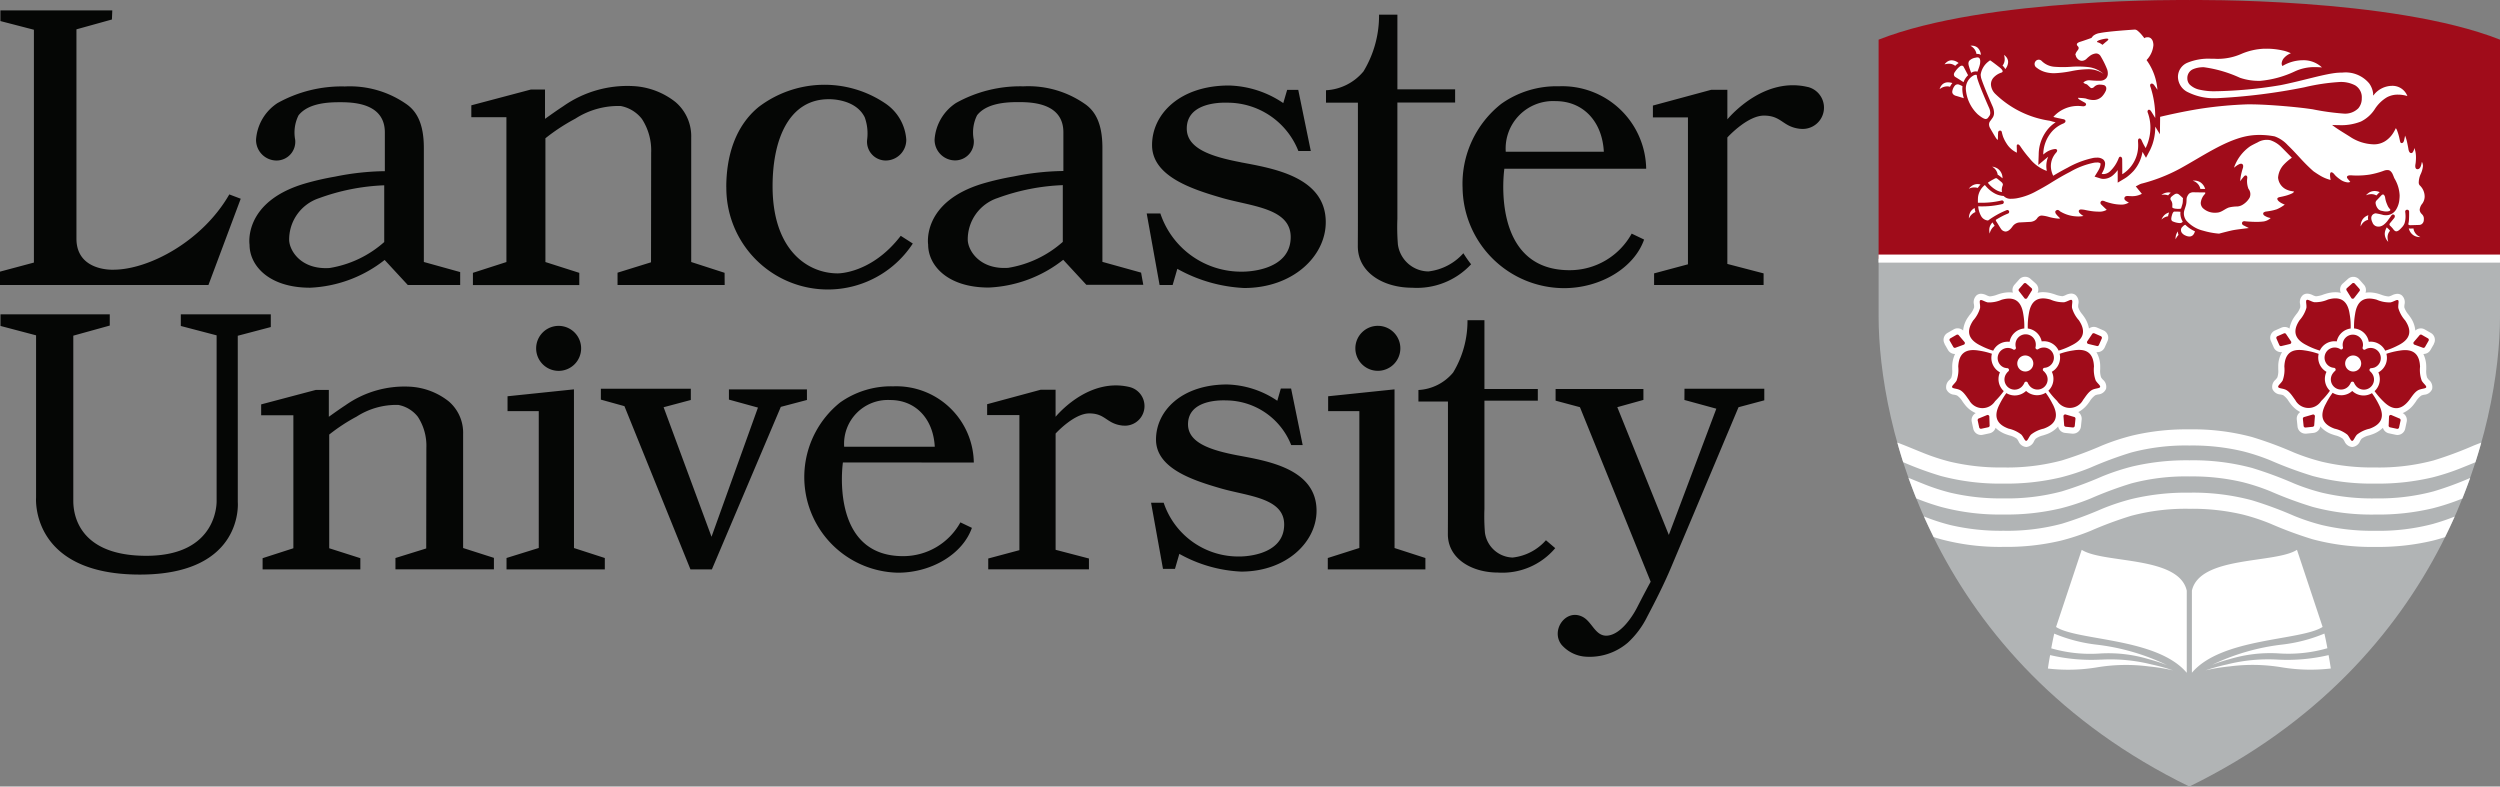 <svg xmlns="http://www.w3.org/2000/svg" width="213.286" height="67.102" viewBox="0 0 213.286 67.102">
  <rect x="0" y="0" width="213.286" height="67.102" fill="#808080" stroke="none"/>
  <g id="Group_1344" data-name="Group 1344" transform="translate(-639.947 -84.934)">
    <path id="Path_139" data-name="Path 139" d="M520.627,62.533v4.918c0,9.131-4.48,29.345-26.506,40.106C472.095,96.8,467.613,76.583,467.613,67.451V62.533Z" transform="translate(332.606 44.479)" fill="#b1b4b5"/>
    <path id="Path_140" data-name="Path 140" d="M494.121,49.635s17.3-.248,26.506,3.38V71.708H467.613V53.015c9.21-3.628,26.508-3.38,26.508-3.38" transform="translate(332.606 35.302)" fill="#a00c1a"/>
    <path id="Path_141" data-name="Path 141" d="M471.208,54.045c-.051.009-.1.019-.133.027a1.033,1.033,0,0,1,.156-.166.7.7,0,0,1,.455-.178.991.991,0,0,1,.592.236,1,1,0,0,0-.1.065,2.1,2.1,0,0,0-.192.173.849.849,0,0,0-.549-.181,1.121,1.121,0,0,0-.228.024m.537,1.624a1.342,1.342,0,0,0-.371-.06.677.677,0,0,0-.573.276.967.967,0,0,0-.147.3c.031-.022.07-.046.115-.074a1.033,1.033,0,0,1,.529-.159.744.744,0,0,1,.24.038,1.625,1.625,0,0,1,.2-.317l.005-.005m.192-.917-.031.051v0l0,0,0,.009-.012.029a.279.279,0,0,0-.019.1.259.259,0,0,0,.144.226c.149.089.438.272.678.428a1.5,1.5,0,0,1,.388-.59l-.366-.695,0,0,0-.005-.007-.014-.033-.043a.168.168,0,0,0-.128-.062.3.3,0,0,0-.181.079,1.906,1.906,0,0,0-.424.484m1.309,11.984a1.085,1.085,0,0,0-.1.459v.029c.012-.024.027-.051.041-.08a1.051,1.051,0,0,1,.517-.465,3.068,3.068,0,0,1-.068-.344.884.884,0,0,0-.394.4m.693-8.365c.334.276.532.373.649.37a.243.243,0,0,0,.185-.094c.038-.048.086-.116.137-.19a.443.443,0,0,0,.062-.243,1.085,1.085,0,0,0-.1-.423c-.038-.08-.813-1.829-1.01-2.528-.027-.094-.029-.209-.043-.255l-.021-.027a.115.115,0,0,0-.053-.012.508.508,0,0,0-.214.065,1.276,1.276,0,0,0-.643,1.159,3.288,3.288,0,0,0,1.047,2.178M472.6,56.049c0-.034.007-.063.01-.094s-.276-.149-.313-.159a.323.323,0,0,0-.325.075.99.99,0,0,0-.24.541.311.311,0,0,0,.068.2.5.5,0,0,0,.258.151c.236.067.465.139.664.2a2.648,2.648,0,0,1-.13-.773c0-.048,0-.094.007-.14m1.2-2.861c.024,0,.05-.005.074-.005a.539.539,0,0,1,.3.087.894.894,0,0,0-.3-.638.79.79,0,0,0-.491-.152c-.034,0-.065,0-.092,0,.034.024.068.048.111.08a.945.945,0,0,1,.4.625m-.674.946c.033.11.062.221.1.329.009.027.123.337.115.342l.046-.029.009-.005a.706.706,0,0,1,.332-.094.421.421,0,0,1,.151.027c.036-.091.082-.214.127-.339a2.168,2.168,0,0,0,.1-.361,1.8,1.8,0,0,0,.012-.18.5.5,0,0,0-.048-.24.2.2,0,0,0-.193-.1.523.523,0,0,0-.156.024.941.941,0,0,0-.551.277.458.458,0,0,0-.039.349Zm3.132.346a1.009,1.009,0,0,0,.241-.6.691.691,0,0,0-.178-.455.967.967,0,0,0-.168-.156c.01.038.019.08.029.132a1.276,1.276,0,0,1,.024.231.849.849,0,0,1-.185.551.954.954,0,0,1,.236.3m5.979-1.2,0-.022a.676.676,0,0,1,.121-.282c.072-.108.205-.224.145-.368-.036-.086-.139-.13-.139-.233a.165.165,0,0,1,.082-.132.611.611,0,0,1,.2-.094c.233-.068.953-.325.955-.327.069-.065.092-.13.178-.2a1.16,1.16,0,0,1,.536-.217c.75-.156,2.8-.286,3.005-.3a.414.414,0,0,1,.226.1,2.587,2.587,0,0,1,.373.376c.053.063.1.12.128.159s.051.067.051.067l.029.039.036-.031a.281.281,0,0,1,.077-.034.631.631,0,0,1,.159-.021.441.441,0,0,1,.262.079.572.572,0,0,1,.2.334,1.052,1.052,0,0,1,.033.262,2.088,2.088,0,0,1-.561,1.248l-.024.026.022.029a4.957,4.957,0,0,1,.907,2.509c-.092-.137-.243-.356-.243-.356a.8.8,0,0,0-.053-.068.335.335,0,0,0-.13-.1.168.168,0,0,0-.056-.009.137.137,0,0,0-.1.039.167.167,0,0,0-.041.116.382.382,0,0,0,.036.145,8.179,8.179,0,0,1,.4,2.582l0,.05c-.128-.21-.332-.536-.332-.536-.065-.11-.13-.163-.2-.166a.113.113,0,0,0-.094.05.17.17,0,0,0-.033.1.263.263,0,0,0,.014.079,3.659,3.659,0,0,1,.233,1.29,4.047,4.047,0,0,1-.222,1.309,3.619,3.619,0,0,1-.154.378l-.033.065c-.026-.044-.062-.106-.1-.178a4.121,4.121,0,0,1-.222-.442.449.449,0,0,0-.086-.144.15.15,0,0,0-.11-.056.117.117,0,0,0-.1.063.277.277,0,0,0-.029.139.419.419,0,0,0,0,.063c.007.1.012.2.012.293a2.891,2.891,0,0,1-.712,1.949,2.963,2.963,0,0,1-.491.445c-.063.046-.116.079-.154.1,0-.243,0-.991-.007-1.278a.293.293,0,0,0-.043-.149.145.145,0,0,0-.116-.068.116.116,0,0,0-.08.031.247.247,0,0,0-.056.086,3,3,0,0,1-.741,1.129.859.859,0,0,1-.556.238.585.585,0,0,1-.157-.022c.024-.053.075-.14.127-.245a1.513,1.513,0,0,0,.164-.594.482.482,0,0,0-.157-.382.826.826,0,0,0-.561-.159,2.115,2.115,0,0,0-.262.017,7.665,7.665,0,0,0-2.2.828c-.6.311-1.1.608-1.246.7a1.9,1.9,0,0,1-.2-.821,1.7,1.7,0,0,1,.223-.84,1.771,1.771,0,0,1,.154-.228c.021-.027.038-.046.05-.06l.019-.019a.628.628,0,0,0,.044-.058.236.236,0,0,0,.046-.128.107.107,0,0,0-.046-.092.223.223,0,0,0-.132-.036,1.67,1.67,0,0,0-.719.252,2.5,2.5,0,0,0-.289.221,3.026,3.026,0,0,1,.777-2.006,2.652,2.652,0,0,1,.9-.63.5.5,0,0,0,.168-.1.15.15,0,0,0,.05-.111.179.179,0,0,0-.009-.056.121.121,0,0,0-.051-.068.38.38,0,0,0-.154-.053l-.445-.094c-.111-.027-.223-.051-.3-.072l-.075-.022a2.792,2.792,0,0,1,2.344-.924c.031,0,.056.005.072.009l.026,0a.728.728,0,0,0,.1.009.311.311,0,0,0,.183-.048.147.147,0,0,0,.068-.118.165.165,0,0,0-.06-.113.188.188,0,0,0-.051-.036l-.019-.01c-.034-.017-.133-.072-.37-.207a.581.581,0,0,1-.154-.115.093.093,0,0,1-.029-.06l.005-.019.269.017a3.087,3.087,0,0,1,.4.048,1.815,1.815,0,0,0,.623.125,1.021,1.021,0,0,0,.744-.3,1.682,1.682,0,0,0,.3-.438.5.5,0,0,0,.065-.241.283.283,0,0,0-.207-.293,1.511,1.511,0,0,0-.33-.041.648.648,0,0,0-.481.175.329.329,0,0,1-.228.122.155.155,0,0,1-.072-.015l-.019-.012-.315-.293a.94.94,0,0,1-.245-.1c-.043-.029-.048-.05-.048-.055l.015-.027a.312.312,0,0,1,.05-.036.7.7,0,0,1,.406-.13c.156,0,.359.038.731.038.062,0,.128,0,.2,0a.692.692,0,0,0,.546-.222.625.625,0,0,0,.128-.407,1.041,1.041,0,0,0-.048-.313,7.263,7.263,0,0,0-.561-1.143.449.449,0,0,0-.394-.241,1.023,1.023,0,0,0-.56.234,2.354,2.354,0,0,0-.26.229.584.584,0,0,1-.383.164.513.513,0,0,1-.358-.156.589.589,0,0,1-.18-.339m1.982-1.052a1.322,1.322,0,0,1,.277.163l.027.024.027-.024.233-.2c.05-.044.253-.175.241-.257-.021-.13-.584.021-.671.048a1.208,1.208,0,0,0-.192.072.345.345,0,0,0-.058.034l-.022.021c-.084.079.1.1.137.118m-10.062,2.952c.142.507.63,1.651.864,2.189.075.173.125.282.127.289a1.416,1.416,0,0,1,.128.553.719.719,0,0,1-.116.411c-.113.168-.216.3-.216.3l0,0,0,0,0,0-.012.015a.449.449,0,0,0-.032.053.485.485,0,0,0-.051.216.673.673,0,0,0,.1.329s.091.161.2.346.234.4.3.493a.821.821,0,0,0,.077.1.157.157,0,0,0,.055.05l.01-.021a.639.639,0,0,0,.017-.178v-.08c0-.113.012-.265.017-.361a.163.163,0,0,1,.164-.154.149.149,0,0,1,.147.118,3.548,3.548,0,0,0,.106.39v0a.421.421,0,0,0,.015.044c.014.031.031.074.056.128a2.875,2.875,0,0,0,.224.409,2.034,2.034,0,0,0,.885.794c0-.046,0-.094,0-.139,0-.193-.01-.341-.01-.388l0-.043a.232.232,0,0,1,.012-.079.1.1,0,0,1,.082-.058h.007a.134.134,0,0,1,.079.029.368.368,0,0,1,.06.053.62.62,0,0,1,.05.06h0l.014.021.058.086c.038.056.092.137.164.233a9.144,9.144,0,0,0,.573.715,3.266,3.266,0,0,0,1.468,1.068,2.129,2.129,0,0,1-.044-.412,2.094,2.094,0,0,1,.161-.8c-.055.041-.1.08-.144.116l-.7.587.034-.909a3.417,3.417,0,0,1,.883-2.262,3.046,3.046,0,0,1,.561-.469c-.077-.017-.151-.036-.21-.05a.786.786,0,0,1-.091-.026l-.2-.056a8.394,8.394,0,0,1-4.617-2.264,1.2,1.2,0,0,1-.4-.849.858.858,0,0,1,.2-.544,1.556,1.556,0,0,1,.69-.45l0,0h.005l.012-.005.039-.022a.1.1,0,0,0,.051-.087c0-.055-.05-.169-.263-.334-.269-.21-.464-.358-.594-.453s-.188-.137-.188-.137l0,0,0,0-.01,0c-.017,0-.068.01-.154.092a1.716,1.716,0,0,0-.664,1.112.9.9,0,0,0,.033.238m1.86,9.191,0-.007,0-.033a.284.284,0,0,0-.12-.212c-.092-.084-.2-.164-.274-.229l-.128-.1-.01,0a.246.246,0,0,0-.045-.005.265.265,0,0,0-.145.05c-.014.009-.033.017-.068.036s-.08.041-.133.072a3.654,3.654,0,0,0-.359.228c.022.029.046.058.074.091a2.339,2.339,0,0,0,.71.57,1.534,1.534,0,0,0,.423.139.865.865,0,0,1-.019-.173,1.092,1.092,0,0,1,.089-.423Zm-2.154-.087a.893.893,0,0,0-.577.216,1.145,1.145,0,0,0-.176.181l.082-.034a1.021,1.021,0,0,1,.39-.075,1.078,1.078,0,0,1,.294.043,2.292,2.292,0,0,1,.233-.294,1.021,1.021,0,0,0-.246-.036m1.679-1.337a1.1,1.1,0,0,0-.435-.149c.022.019.046.034.072.053a.933.933,0,0,1,.4.649.465.465,0,0,1,.048.017l.027.012.005,0,.017.014v0c.009.009.154.118.311.248a.983.983,0,0,0-.445-.845m32.328,2.3.017.01c.048-.048.1-.11.183-.193a.662.662,0,0,1,.1-.087,1.089,1.089,0,0,0-.443-.1.912.912,0,0,0-.558.2,1.363,1.363,0,0,0-.173.166l.086-.033a1.131,1.131,0,0,1,.37-.065.835.835,0,0,1,.419.106Zm-.056.655a.913.913,0,0,0,.236.525.554.554,0,0,0,.323.147,1.413,1.413,0,0,0,.4.051c.109-.007.39-.051.272-.2a1.142,1.142,0,0,1-.171-.231c-.048-.1-.091-.207-.132-.311a2.34,2.34,0,0,1-.115-.459.416.416,0,0,0-.063-.166c-.034-.053-.074-.086-.118-.084s-.086.021-.154.091c-.245.267-.3.317-.4.423a.311.311,0,0,0-.079.212m-1.145,1.465a1.057,1.057,0,0,0-.128.519V67.9c.014-.024.027-.05.041-.079a.917.917,0,0,1,.6-.486.962.962,0,0,1-.015-.161.789.789,0,0,1,.029-.212l.009-.019a.929.929,0,0,0-.534.421M492.9,64.7c.068,0,.133,0,.19,0s.089,0,.123,0h.017a.417.417,0,0,1,.082.009,1.03,1.03,0,0,0-.416-.577.971.971,0,0,0-.525-.142c-.043,0-.08,0-.116.007l.08.036a.913.913,0,0,1,.542.577Zm15.994,3.371a.693.693,0,0,1-.084-.094,1.077,1.077,0,0,0-.178.56.987.987,0,0,0,.3.679c-.009-.026-.014-.055-.024-.087a1.275,1.275,0,0,1-.036-.284.835.835,0,0,1,.151-.5v0l.06-.074-.024-.029a1.575,1.575,0,0,0-.163-.173m2.2.082v0l-.014-.075-.269.009h-.01a.621.621,0,0,1-.12-.014.963.963,0,0,0,.424.6,1.022,1.022,0,0,0,.534.14l.032,0-.079-.041a.919.919,0,0,1-.5-.611m-35.922-.6a.881.881,0,0,0-.281.659,1.246,1.246,0,0,0,.038.293l.022-.089a1.055,1.055,0,0,1,.4-.57c-.038-.063-.079-.127-.118-.185a.567.567,0,0,1-.058-.108M490.178,65a1.04,1.04,0,0,0-.6.209l.089-.01a1.18,1.18,0,0,1,.13-.009.994.994,0,0,1,.354.063,1.07,1.07,0,0,1,.228-.222.807.807,0,0,0-.205-.031m.334,1.2a.215.215,0,0,0,0,.048c.007.044.012.06.051.082a.844.844,0,0,0,.277.063,1.693,1.693,0,0,0,.2.012.7.7,0,0,0,.216-.029l.046-.149c.034-.106.07-.214.087-.3a1.432,1.432,0,0,0,.022-.265c0-.056.007-.113.012-.171-.1-.1-.27-.255-.344-.311a.319.319,0,0,0-.19-.074.346.346,0,0,0-.207.075,1.732,1.732,0,0,0-.231.175.268.268,0,0,0-.1.185.235.235,0,0,0,.046.132.659.659,0,0,1,.118.382c0,.055-.005.1-.005.144m21.177.508a.446.446,0,0,1-.07-.245.966.966,0,0,1,.238-.525c.014-.021.027-.043.039-.065a1.037,1.037,0,0,0,.146-.541,1.323,1.323,0,0,0-.436-.95.4.4,0,0,1-.067-.265,1.793,1.793,0,0,1,.145-.637,2.13,2.13,0,0,0,.214-.729.79.79,0,0,0-.091-.358c-.046.2-.1.637-.385.628-.2-.009-.193-.264-.169-.406l.021-.133a3.827,3.827,0,0,0,.027-.45,2.332,2.332,0,0,0-.133-.821.887.887,0,0,1-.157.383.166.166,0,0,1-.116.05.17.17,0,0,1-.137-.07.433.433,0,0,1-.07-.137.9.9,0,0,1-.039-.183s-.038-.221-.092-.469a3.383,3.383,0,0,0-.187-.631c-.012.091-.034.192-.056.286-.031.127-.053.32-.209.351-.113.021-.149-.087-.166-.175-.027-.115-.05-.229-.077-.344a4.74,4.74,0,0,0-.173-.56.7.7,0,0,0-.108-.193c-.009.021-.02.044-.034.074a2.753,2.753,0,0,1-.147.269,2.25,2.25,0,0,1-.549.637,1.762,1.762,0,0,1-1.152.4,3.812,3.812,0,0,1-1.951-.6c-.387-.255-1.068-.647-1.491-.967l-.113-.087.144.007c.147.005.3.01.453.01a4.564,4.564,0,0,0,1.87-.311,2.981,2.981,0,0,0,1.162-1.032,3.147,3.147,0,0,1,1.047-1.032,1.944,1.944,0,0,1,.948-.228,2.728,2.728,0,0,1,.8.121,1.36,1.36,0,0,0-1.345-.871,2.012,2.012,0,0,0-1.5.748l-.077.084,0-.115,0-.019,0-.058a1.747,1.747,0,0,0-.039-.209,1.887,1.887,0,0,0-.293-.635,2.62,2.62,0,0,0-2.3-.926c-.1,0-.212,0-.323.009-1.073.058-3.1.7-4.951,1.063a37.049,37.049,0,0,1-5.639.52,5.47,5.47,0,0,1-1.229-.128,1.717,1.717,0,0,1-.876-.445.772.772,0,0,1-.2-.531.814.814,0,0,1,.507-.787,2.246,2.246,0,0,1,.91-.159,10.893,10.893,0,0,1,3.073.9,4.977,4.977,0,0,0,1.749.26,8.761,8.761,0,0,0,2.94-.809,3.907,3.907,0,0,1,1.706-.361q.267,0,.6.026a2.3,2.3,0,0,0-1.653-.613,3.412,3.412,0,0,0-1.682.471l-.038.022-.022-.041a.365.365,0,0,1-.043-.178.781.781,0,0,1,.233-.5,1.481,1.481,0,0,1,.553-.368,3.008,3.008,0,0,0-.712-.241,6.185,6.185,0,0,0-1.372-.149c-.058,0-.115,0-.173,0a5.5,5.5,0,0,0-1.975.447,4.969,4.969,0,0,1-1.9.418c-.07,0-.142,0-.216,0-.163-.009-.323-.01-.483-.01a4.708,4.708,0,0,0-1.982.337,1.307,1.307,0,0,0-.821,1.248,1.477,1.477,0,0,0,.873,1.282,4.991,4.991,0,0,0,2.389.5h.063a50.246,50.246,0,0,0,7.441-.926,17.536,17.536,0,0,1,3.024-.455,2.593,2.593,0,0,1,1.325.284,1.186,1.186,0,0,1,.568,1.1,1.285,1.285,0,0,1-.293.857,1.593,1.593,0,0,1-1.271.453,20.873,20.873,0,0,1-2.629-.366l-.082-.012c-.216-.031-.445-.063-.688-.092-1.5-.178-3.436-.317-4.528-.317-.1,0-.2,0-.289,0a34.4,34.4,0,0,0-3.939.365c-1.564.246-3.032.59-3.486.7V58.6l-.017,1.437-.4-.652v.084a4.561,4.561,0,0,1-.243,1.443c-.067.187-.13.33-.171.418-.015.031-.027.056-.039.079l-.334.637-.3-.508a3.251,3.251,0,0,1-.767,1.636,4.49,4.49,0,0,1-.507.467c-.017.015-.034.027-.051.041-.077.055-.137.092-.181.12l-.609.366V63.094a2.422,2.422,0,0,1-.38.421,1.257,1.257,0,0,1-.818.332.905.905,0,0,1-.274-.039l-.5-.157.272-.44c.022-.038.067-.111.113-.205a1.05,1.05,0,0,0,.123-.421c0-.019,0-.063-.021-.077a.5.5,0,0,0-.3-.06,1.915,1.915,0,0,0-.214.014,6.706,6.706,0,0,0-2.067.787c-.59.3-1.164.64-1.727.993-.361.222-.727.428-1.1.626a5.486,5.486,0,0,1-1.706.631,2.888,2.888,0,0,1-.5.043.8.8,0,0,1-.631-.238,1.868,1.868,0,0,1-.708-.19,2.482,2.482,0,0,1-.6-.426,2.787,2.787,0,0,1-.293-.322,1.571,1.571,0,0,0-.584,1.03c-.009.1-.012.209-.012.318,0,.055,0,.11,0,.166h.161a7.288,7.288,0,0,0,1.852-.192l.041-.007a.163.163,0,0,1,.151.113l.005.044a.157.157,0,0,1-.111.151,7.46,7.46,0,0,1-1.937.2h-.135a2.018,2.018,0,0,0,.26.852.741.741,0,0,0,.551.353l.034,0a7.3,7.3,0,0,1,1.591-.885.18.18,0,0,1,.051-.009.157.157,0,0,1,.147.108.121.121,0,0,1,.009.05.159.159,0,0,1-.113.151l-.031.012c-.024.009-.063.026-.116.048a4.743,4.743,0,0,0-.447.219c-.123.065-.265.147-.423.243a.071.071,0,0,0-.01.038.227.227,0,0,0,.046.116c.139.207.289.474.392.621a.5.5,0,0,0,.388.231c.161,0,.366-.1.6-.438a.821.821,0,0,1,.685-.342l.861-.046.015,0,.041-.007a.873.873,0,0,0,.145-.038.679.679,0,0,0,.341-.243.61.61,0,0,1,.187-.188.427.427,0,0,1,.228-.06,2.8,2.8,0,0,1,.575.11,4.168,4.168,0,0,0,.84.151.4.4,0,0,0,.144-.022l-.1-.1a2.073,2.073,0,0,1-.241-.262.327.327,0,0,1-.077-.185.122.122,0,0,1,.036-.092.219.219,0,0,1,.161-.079.226.226,0,0,1,.14.056.9.9,0,0,1,.08.068,2.97,2.97,0,0,0,1.573.43,1.939,1.939,0,0,0,.418-.041,1.388,1.388,0,0,1-.315-.236.27.27,0,0,1-.089-.173.15.15,0,0,1,.046-.1.254.254,0,0,1,.173-.044,1.971,1.971,0,0,1,.375.051l.1.021c.063.012.149.029.252.045a4.767,4.767,0,0,0,.741.067,1.225,1.225,0,0,0,.7-.156c-.274-.253-.467-.448-.467-.448a.222.222,0,0,1-.07-.149.184.184,0,0,1,.044-.116.175.175,0,0,1,.14-.062.583.583,0,0,1,.224.065.8.8,0,0,0,.118.041c.077.026.183.06.312.092a3.712,3.712,0,0,0,.9.133,1.179,1.179,0,0,0,.69-.181,1.079,1.079,0,0,1-.335-.21.246.246,0,0,1-.051-.142.205.205,0,0,1,.024-.091.2.2,0,0,1,.113-.091.36.36,0,0,1,.123-.019.373.373,0,0,1,.065,0c.1.009.188.014.275.014a1.738,1.738,0,0,0,.892-.2l-.52-.637c.062-.029.2-.1.219-.111a1.43,1.43,0,0,1,.248-.115c.2-.048.478-.125.82-.233a14.269,14.269,0,0,0,2.536-1.082c1.843-1.017,3.654-2.274,5.45-2.7a5.538,5.538,0,0,1,1.3-.145,6.72,6.72,0,0,1,1.278.123,2.78,2.78,0,0,1,1.114.748c.4.38.82.84,1.181,1.234.421.452.775.78.928.916l.077.07c.005,0,.055.041.145.1s.222.151.373.24a3.264,3.264,0,0,0,.957.409c-.017-.106-.166-.774.137-.637.121.055.193.185.284.274a2.846,2.846,0,0,0,.378.31,1.314,1.314,0,0,0,.678.264.505.505,0,0,0,.2-.046c-.135-.161-.24-.291-.241-.293a.17.17,0,0,1-.043-.111.13.13,0,0,1,.074-.116.513.513,0,0,1,.233-.041c.039,0,.082,0,.13.007.089.005.231.012.4.012a6.958,6.958,0,0,0,1.092-.08,6.887,6.887,0,0,0,1.136-.3c.062-.024.1-.036.1-.036a.818.818,0,0,1,.279-.053.412.412,0,0,1,.231.062.762.762,0,0,1,.233.313c.057.123.1.248.133.323a3.082,3.082,0,0,1,.453,1.465,2.661,2.661,0,0,1-.019.322,1.968,1.968,0,0,1-.265.857,1,1,0,0,1-.712.5,1.209,1.209,0,0,1-.176.012,1.4,1.4,0,0,1-.209-.017,5.956,5.956,0,0,0-.649-.142.294.294,0,0,0-.145.033.39.39,0,0,0-.245.375.838.838,0,0,0,.1.363l0,.01.017.043a.647.647,0,0,0,.08.125.521.521,0,0,0,.418.181.529.529,0,0,0,.072,0,.835.835,0,0,0,.45-.224,1.762,1.762,0,0,0,.257-.276l.015-.021.308-.431a.334.334,0,0,1,.036-.041.169.169,0,0,1,.106-.043.162.162,0,0,1,.074.019.149.149,0,0,1,.077.132.245.245,0,0,1-.017.086.119.119,0,0,1-.027.053c0,.007-.029.039-.067.086s-.086.1-.133.163c-.1.118-.19.233-.193.236l-.009.014a.155.155,0,0,0-.012.055.186.186,0,0,0,.077.14,2.545,2.545,0,0,1,.243.265.463.463,0,0,0,.2.181c.2.06.4-.185.527-.315a1.047,1.047,0,0,0,.24-.363,1.934,1.934,0,0,0,.084-.589c0-.1-.007-.188-.012-.25s-.012-.1-.012-.1a.284.284,0,0,1-.005-.046.2.2,0,0,1,.026-.1.148.148,0,0,1,.115-.067l.033,0a.143.143,0,0,1,.14.082.161.161,0,0,1,.021.077v.156c0,.118,0,.289-.009.452a1.924,1.924,0,0,1-.05.4.177.177,0,0,0-.01.053.083.083,0,0,0,.019.051.112.112,0,0,0,.046.029.321.321,0,0,0,.1.017l.743-.022h.012a.418.418,0,0,0,.209-.06.439.439,0,0,0,.192-.347.871.871,0,0,0,.005-.113.489.489,0,0,0-.1-.322c-.053-.074-.125-.127-.175-.2M500.68,64.889a1.722,1.722,0,0,1-.543-.19,1.237,1.237,0,0,1-.606-.962,1.828,1.828,0,0,1,.507-1.126,4.265,4.265,0,0,1,.671-.572c-.005,0-.842-.857-.922-.929a2.375,2.375,0,0,0-.922-.565,1.509,1.509,0,0,0-1.083.188c-.216.106-.44.212-.645.339a3.693,3.693,0,0,0-1.369,1.821c.038-.031.075-.06.118-.092a1.586,1.586,0,0,1,.385-.234.416.416,0,0,1,.1-.014.162.162,0,0,1,.149.075.243.243,0,0,1,.033.135.719.719,0,0,1-.017.139s-.015.041-.039.116-.053.183-.086.31a4.3,4.3,0,0,0-.113.72,4.185,4.185,0,0,1,.337-.428.222.222,0,0,1,.034-.033.194.194,0,0,1,.1-.036.118.118,0,0,1,.086.038.15.15,0,0,1,.039.07.322.322,0,0,1,.01.1,1.824,1.824,0,0,0,.1.934.728.728,0,0,1,.1.75,1.671,1.671,0,0,1-.57.592,1.02,1.02,0,0,1-.481.164,3.116,3.116,0,0,0-.708.084c-.31.1-.558.346-.878.421a1.434,1.434,0,0,1-.3.029,1.479,1.479,0,0,1-1.053-.394.645.645,0,0,1-.181-.447,1.276,1.276,0,0,1,.356-.758l.015-.026a.18.18,0,0,0,.019-.068l-.01-.027a.156.156,0,0,0-.082-.014h-.135c-.3,0-.811-.012-.815-.012a.583.583,0,0,0-.342.118l-.015.017c-.014.015-.031.036-.051.063a1,1,0,0,0-.118.221c-.053.142-.015.334-.063.585-.044.234-.174.513-.193.7,0,.034-.005.068-.005.1a1.014,1.014,0,0,0,.2.6,2.78,2.78,0,0,0,1.443.873,6.679,6.679,0,0,0,1.275.246l.084.007c.077-.021.921-.246,1.222-.3.282-.053,1.006-.14,1.319-.178l-.465-.234a.344.344,0,0,1-.06-.043.192.192,0,0,1-.06-.133.146.146,0,0,1,.015-.068.158.158,0,0,1,.089-.087.281.281,0,0,1,.1-.017.338.338,0,0,1,.089.01c.012,0,.127.012.294.022s.418.024.657.024a4.61,4.61,0,0,0,.527-.027,1.122,1.122,0,0,0,.676-.3l-.068-.015a1.573,1.573,0,0,1-.216-.062,1.628,1.628,0,0,1-.231-.118.367.367,0,0,1-.077-.062.2.2,0,0,1-.046-.12l0-.021a.136.136,0,0,1,.048-.082.373.373,0,0,1,.077-.041.492.492,0,0,1,.1-.031s.145-.015.335-.05a3.756,3.756,0,0,0,.6-.145,3.153,3.153,0,0,0,.681-.4c-.043-.015-.1-.038-.161-.067a1.369,1.369,0,0,1-.376-.24.587.587,0,0,1-.046-.056.232.232,0,0,1-.055-.128l.007-.038a.157.157,0,0,1,.062-.063.334.334,0,0,1,.077-.033.6.6,0,0,1,.1-.024l.106-.022c.067-.012.159-.033.262-.06a3.168,3.168,0,0,0,.633-.219.416.416,0,0,0,.188-.159l-.026-.007-.183-.034m-10.959,2.16a1.107,1.107,0,0,0-.147.265c.02-.015.043-.038.068-.058a1,1,0,0,1,.491-.219c.012-.065.026-.12.036-.156l.008-.027c.014-.048.031-.094.046-.14a.878.878,0,0,0-.5.335m1.756.777c-.05.039-.091.082-.12.108a.837.837,0,0,0-.065.075.246.246,0,0,0-.039.077.52.52,0,0,0-.019.127.4.4,0,0,0,.07.226.719.719,0,0,0,.318.241.805.805,0,0,0,.332.082.416.416,0,0,0,.354-.183.821.821,0,0,0,.118-.262,2.766,2.766,0,0,1-.816-.554.278.278,0,0,0-.134.063m-.094-.347a1.3,1.3,0,0,1-.2-.686,1.218,1.218,0,0,1,.009-.133v-.007c-.1-.009-.245-.019-.337-.019l-.048,0-.029,0c-.029,0-.058,0-.082,0a.13.13,0,0,0-.106.041.636.636,0,0,0-.12.26,1.206,1.206,0,0,0-.062.313.3.3,0,0,0,.031.14.208.208,0,0,0,.115.092,1.64,1.64,0,0,0,.575.135h.026a.353.353,0,0,0,.14-.036.181.181,0,0,0,.091-.1m-.411.844a.988.988,0,0,0-.2.657V69a.507.507,0,0,1,.041-.08,1.041,1.041,0,0,1,.211-.293.776.776,0,0,1-.055-.25c0-.019,0-.038,0-.055M478.908,54.338a2.052,2.052,0,0,0,.756.392,2.808,2.808,0,0,0,.787.1,9.2,9.2,0,0,0,1.456-.181,7.853,7.853,0,0,1,1.4-.159,2.219,2.219,0,0,1,1.331.4,2.319,2.319,0,0,0-1.318-.584,7.939,7.939,0,0,0-1.453-.024,9.246,9.246,0,0,1-1.395,0,1.716,1.716,0,0,1-1.1-.488l-.036-.036a.347.347,0,0,0-.5.058.375.375,0,0,0,.055.515Z" transform="translate(334.769 36.35)" fill="#fff"/>
    <path id="Path_142" data-name="Path 142" d="M476.341,85.443q.115-.637.253-1.251l0,0a13.334,13.334,0,0,0,3.631.943,18.787,18.787,0,0,1,5.995,1.746,14.519,14.519,0,0,0-1.561-.508,11.922,11.922,0,0,0-4.227-.481,12,12,0,0,1-4.093-.445M500,86.025a15.408,15.408,0,0,1-4.333.385,14.353,14.353,0,0,0-4.316.407,16.343,16.343,0,0,0-1.845.508,16.179,16.179,0,0,1,2.06-.337,15.083,15.083,0,0,1,4.443.079,14.949,14.949,0,0,0,4.181.1q-.085-.583-.19-1.147m-9.982.852a14.28,14.28,0,0,1,1.561-.508,11.919,11.919,0,0,1,4.227-.481,12.008,12.008,0,0,0,4.093-.445c-.077-.424-.161-.842-.255-1.251v0a13.333,13.333,0,0,1-3.631.943,18.775,18.775,0,0,0-5.995,1.746m-9.443-.467a15.4,15.4,0,0,1-4.33-.385c-.074.376-.135.758-.19,1.147a14.94,14.94,0,0,0,4.179-.1,15.071,15.071,0,0,1,4.441-.079,16.16,16.16,0,0,1,2.062.337,16.386,16.386,0,0,0-1.846-.508,14.345,14.345,0,0,0-4.316-.407m-1.636-9.368-2.189,6.58c1.843,1.191,8.611.9,11.151,3.909V80.524c-.683-2.995-7.121-2.291-8.962-3.482m18.365,0c-1.841,1.191-8.281.488-8.964,3.482V87.53c2.54-3.01,9.309-2.718,11.151-3.909Z" transform="translate(338.608 54.799)" fill="#fff"/>
    <path id="Path_143" data-name="Path 143" d="M470.937,69.156l.3.522a.685.685,0,0,0,.587.337h.014a2.523,2.523,0,0,0-.246,1.066c0,.08,0,.166,0,.257a1.743,1.743,0,0,1-.075.693,1.127,1.127,0,0,1-.159.2.793.793,0,0,0-.265.784l0,0v0a.784.784,0,0,0,.674.476,1.333,1.333,0,0,1,.243.068,1.734,1.734,0,0,1,.469.515c.051.074.1.144.151.207a2.357,2.357,0,0,0,.972.779.674.674,0,0,0-.341.739l.128.59a.679.679,0,0,0,.662.536.656.656,0,0,0,.142-.015l.59-.127a.681.681,0,0,0,.508-.471,2.486,2.486,0,0,0,.938.568c.075.027.156.053.243.08a1.74,1.74,0,0,1,.637.286,1.32,1.32,0,0,1,.137.21.785.785,0,0,0,.664.495h0a.79.79,0,0,0,.664-.495,1.32,1.32,0,0,1,.139-.21,1.732,1.732,0,0,1,.635-.286c.087-.027.169-.053.243-.08a2.343,2.343,0,0,0,1.04-.683.675.675,0,0,0,.6.553l.6.062c.024,0,.048,0,.07,0a.678.678,0,0,0,.676-.611l.062-.6a.694.694,0,0,0-.291-.628,2.5,2.5,0,0,0,.83-.715c.05-.063.1-.133.151-.207a1.759,1.759,0,0,1,.471-.515,1.313,1.313,0,0,1,.241-.068.787.787,0,0,0,.676-.477l-.01,0v0l.01,0a.786.786,0,0,0-.265-.784,1.279,1.279,0,0,1-.158-.2,1.744,1.744,0,0,1-.075-.693c0-.091,0-.176,0-.257a2.354,2.354,0,0,0-.323-1.2c.027,0,.056,0,.086,0a.677.677,0,0,0,.621-.4l.245-.553a.683.683,0,0,0-.347-.9l-.553-.243a.69.69,0,0,0-.274-.058.674.674,0,0,0-.412.14,2.514,2.514,0,0,0-.424-1.011c-.046-.068-.1-.135-.151-.207a1.739,1.739,0,0,1-.346-.606,1.292,1.292,0,0,1,.012-.252.793.793,0,0,0-.246-.791l-.044.062,0,0,.045-.062a.631.631,0,0,0-.368-.116,1.129,1.129,0,0,0-.46.127,1.265,1.265,0,0,1-.234.089.284.284,0,0,1-.072.007,2.191,2.191,0,0,1-.611-.149c-.087-.029-.168-.055-.245-.077a2.832,2.832,0,0,0-.77-.118,1.811,1.811,0,0,0-.472.06.682.682,0,0,0-.161-.8l-.448-.4a.683.683,0,0,0-.958.053l-.4.45a.679.679,0,0,0-.135.679,2.043,2.043,0,0,0-.323-.027,2.921,2.921,0,0,0-.77.118c-.077.022-.157.05-.243.079a2.262,2.262,0,0,1-.613.149.388.388,0,0,1-.07-.007,1.342,1.342,0,0,1-.234-.089,1.13,1.13,0,0,0-.46-.127.619.619,0,0,0-.368.116h0a.794.794,0,0,0-.245.792,1.291,1.291,0,0,1,.014.25,1.781,1.781,0,0,1-.346.606c-.056.072-.106.142-.151.207a2.342,2.342,0,0,0-.44,1.165.692.692,0,0,0-.469-.188.673.673,0,0,0-.341.092l-.522.3a.681.681,0,0,0-.246.929" transform="translate(334.905 45.119)" fill="#fff"/>
    <path id="Path_144" data-name="Path 144" d="M476.159,66a1.4,1.4,0,0,1,1.366,1.112,1.647,1.647,0,0,1,.185-.012,1.394,1.394,0,0,1,.69,2.6,7.313,7.313,0,0,1-3.159,2.018,1.378,1.378,0,0,1-.818-.265,1.4,1.4,0,0,1-.45-1.7,1.393,1.393,0,0,1,.661-2.62,1.188,1.188,0,0,1,.156.01A1.394,1.394,0,0,1,476.159,66" transform="translate(336.608 46.945)" fill="#fff"/>
    <path id="Path_145" data-name="Path 145" d="M477.823,67.624a1.4,1.4,0,0,1,1.186,1.1,1.37,1.37,0,0,1,.187-.014,1.388,1.388,0,0,1,1.258.8,6.03,6.03,0,0,0,1.126-.459c1.1-.544,1.177-1.273.6-2.132a2.665,2.665,0,0,1-.582-1.052c-.031-.3.086-.594-.021-.671h0c-.106-.077-.353.125-.643.187a2.663,2.663,0,0,1-1.181-.229c-1-.281-1.663.021-1.843,1.234a6.113,6.113,0,0,0-.087,1.239m-.276-2.576a.152.152,0,0,0,.216-.012l.394-.638a.157.157,0,0,0-.012-.217l-.452-.4a.152.152,0,0,0-.216.012l-.4.45a.154.154,0,0,0,.014.216Zm-3.775,4.015a6.141,6.141,0,0,0,1.1.452,1.387,1.387,0,0,1,1.244-.768,1.211,1.211,0,0,1,.156.01,1.373,1.373,0,0,1,.385-.738,1.391,1.391,0,0,1,.869-.4,5.954,5.954,0,0,0-.086-1.22c-.18-1.213-.847-1.513-1.845-1.232a2.679,2.679,0,0,1-1.179.229c-.291-.062-.539-.264-.645-.187s.01.373-.02.669a2.693,2.693,0,0,1-.582,1.054c-.577.859-.5,1.586.6,2.132m-2.6-.39.3.522a.156.156,0,0,0,.21.056l.7-.257a.152.152,0,0,0,.056-.209l-.486-.57a.152.152,0,0,0-.21-.055l-.522.3a.153.153,0,0,0-.055.209m11.8.262.729.175a.152.152,0,0,0,.2-.077l.243-.554a.153.153,0,0,0-.077-.2l-.553-.243a.154.154,0,0,0-.2.077l-.419.621a.155.155,0,0,0,.079.2m-8.421,6.185a.153.153,0,0,0-.183-.116l-.691.284a.156.156,0,0,0-.118.183l.127.59a.154.154,0,0,0,.183.116l.59-.127a.151.151,0,0,0,.116-.181Zm8.926-4.256c-.039-1.035-.531-1.576-1.742-1.372a6.112,6.112,0,0,0-1.186.293,1.392,1.392,0,0,1-.666,1.533,1.387,1.387,0,0,1,.12.823,1.368,1.368,0,0,1-.416.791,6.291,6.291,0,0,0,.748.874,1.282,1.282,0,0,0,2.214-.087c.19-.243.459-.719.82-.88.272-.12.592-.1.633-.228s-.229-.3-.378-.553a2.7,2.7,0,0,1-.147-1.194m-8.021.5a1.4,1.4,0,0,1-.686-1.585,6.322,6.322,0,0,0-1.128-.272c-1.21-.2-1.7.337-1.742,1.371a2.7,2.7,0,0,1-.147,1.2c-.151.257-.418.428-.378.553v0c.041.125.359.106.633.226.361.161.628.637.82.88a1.283,1.283,0,0,0,2.216.086,6.285,6.285,0,0,0,.736-.859,1.394,1.394,0,0,1-.323-1.6m6.306,3.8-.719-.209a.154.154,0,0,0-.169.137l.058.746a.155.155,0,0,0,.137.169l.6.062a.155.155,0,0,0,.169-.137l.06-.6a.152.152,0,0,0-.137-.168m-1.8-1.076c.566,1.088.205,1.723-.767,2.079a2.715,2.715,0,0,0-1.09.51c-.2.221-.281.53-.411.53s-.214-.31-.411-.53a2.711,2.711,0,0,0-1.092-.51c-.97-.356-1.333-.991-.765-2.079a6.282,6.282,0,0,1,.578-.951,1.388,1.388,0,0,0,.717.2,1.408,1.408,0,0,0,.965-.387,1.385,1.385,0,0,0,1.672.156,6.211,6.211,0,0,1,.6.984" transform="translate(335.123 45.336)" fill="#a00c1a"/>
    <path id="Path_146" data-name="Path 146" d="M474.146,69.138a.761.761,0,0,0,.228.041v0a.158.158,0,0,1,.113.062.16.16,0,0,1-.022.209.774.774,0,0,0-.144.154.867.867,0,1,0,1.4,1.02.817.817,0,0,0,.111-.2h0a.158.158,0,0,1,.094-.087.154.154,0,0,1,.19.084.819.819,0,0,0,.1.185.867.867,0,1,0,1.4-1.018.826.826,0,0,0-.159-.168v0a.15.15,0,0,1-.053-.116.154.154,0,0,1,.139-.154v0a.8.8,0,0,0,.207-.039.867.867,0,1,0-.536-1.65.8.8,0,0,0-.207.1h0a.148.148,0,0,1-.127.014.155.155,0,0,1-.1-.178v0a.843.843,0,0,0,.024-.209.867.867,0,1,0-1.733,0,.854.854,0,0,0,.033.229h0a.161.161,0,0,1-.026.127.154.154,0,0,1-.2.043v0a.867.867,0,1,0-.729,1.559" transform="translate(336.826 47.164)" fill="#a00c1a"/>
    <path id="Path_147" data-name="Path 147" d="M474.527,68.039a.684.684,0,1,1,.683.683.684.684,0,0,1-.683-.683" transform="translate(337.523 47.907)" fill="#fff"/>
    <path id="Path_148" data-name="Path 148" d="M501.106,69.156l-.3.522a.685.685,0,0,1-.587.337H500.2a2.5,2.5,0,0,1,.248,1.066c0,.08,0,.166,0,.257a1.744,1.744,0,0,0,.075.693,1.2,1.2,0,0,0,.158.2.794.794,0,0,1,.267.784l0,0v0a.785.785,0,0,1-.674.476,1.334,1.334,0,0,0-.243.068,1.734,1.734,0,0,0-.469.515c-.051.074-.1.144-.151.207a2.369,2.369,0,0,1-.972.779.674.674,0,0,1,.341.739l-.128.59a.679.679,0,0,1-.662.536.656.656,0,0,1-.142-.015l-.59-.127a.681.681,0,0,1-.508-.471,2.486,2.486,0,0,1-.938.568c-.075.027-.156.053-.243.08a1.74,1.74,0,0,0-.636.286,1.318,1.318,0,0,0-.137.21.785.785,0,0,1-.664.495h0a.79.79,0,0,1-.664-.495,1.312,1.312,0,0,0-.139-.21,1.731,1.731,0,0,0-.635-.286c-.087-.027-.169-.053-.243-.08a2.342,2.342,0,0,1-1.04-.683.675.675,0,0,1-.6.553l-.6.062c-.024,0-.048,0-.07,0a.678.678,0,0,1-.676-.611l-.062-.6a.67.67,0,0,1,.151-.5.678.678,0,0,1,.14-.132,2.5,2.5,0,0,1-.83-.715c-.05-.063-.1-.133-.151-.207a1.759,1.759,0,0,0-.471-.515A1.316,1.316,0,0,0,488,73.47a.791.791,0,0,1-.678-.477l.012,0v0l-.012,0a.79.79,0,0,1,.267-.784,1.276,1.276,0,0,0,.157-.2,1.744,1.744,0,0,0,.075-.693c0-.091,0-.176,0-.257a2.354,2.354,0,0,1,.323-1.2c-.027,0-.056,0-.086,0a.677.677,0,0,1-.621-.4l-.243-.553a.665.665,0,0,1-.012-.519.683.683,0,0,1,.358-.376l.553-.243a.69.69,0,0,1,.274-.058.674.674,0,0,1,.412.14,2.515,2.515,0,0,1,.424-1.011c.046-.068.1-.135.151-.207a1.74,1.74,0,0,0,.346-.606,1.29,1.29,0,0,0-.012-.252.793.793,0,0,1,.246-.791l.044.062,0,0-.045-.062a.631.631,0,0,1,.368-.116,1.129,1.129,0,0,1,.46.127,1.268,1.268,0,0,0,.234.089.284.284,0,0,0,.072.007,2.192,2.192,0,0,0,.611-.149c.087-.029.168-.055.245-.077a2.843,2.843,0,0,1,.77-.118,1.812,1.812,0,0,1,.472.06.664.664,0,0,1-.065-.332.671.671,0,0,1,.226-.469l.448-.4a.683.683,0,0,1,.958.053l.4.45a.678.678,0,0,1,.135.679,2.043,2.043,0,0,1,.323-.027,2.931,2.931,0,0,1,.77.118c.077.022.157.05.243.079a2.267,2.267,0,0,0,.611.149.394.394,0,0,0,.072-.007,1.344,1.344,0,0,0,.234-.089,1.13,1.13,0,0,1,.46-.127.619.619,0,0,1,.368.116h0a.794.794,0,0,1,.245.792,1.3,1.3,0,0,0-.014.25,1.782,1.782,0,0,0,.346.606c.057.072.106.142.151.207a2.343,2.343,0,0,1,.44,1.165.688.688,0,0,1,.469-.188.674.674,0,0,1,.341.092l.522.3a.681.681,0,0,1,.246.929" transform="translate(346.493 45.119)" fill="#fff"/>
    <path id="Path_149" data-name="Path 149" d="M492.477,66a1.4,1.4,0,0,0-1.366,1.112,1.646,1.646,0,0,0-.185-.012,1.394,1.394,0,0,0-.69,2.6,1.395,1.395,0,0,0,.438,1.732,1.378,1.378,0,0,0,.818.265,1.4,1.4,0,0,1,1.9.021,1.378,1.378,0,0,0,.818-.265,1.4,1.4,0,0,0,.45-1.7,1.393,1.393,0,0,0-.661-2.62,1.191,1.191,0,0,0-.156.01A1.394,1.394,0,0,0,492.477,66" transform="translate(348.197 46.945)" fill="#fff"/>
    <path id="Path_150" data-name="Path 150" d="M493.781,67.624a5.87,5.87,0,0,0-.087-1.239c-.178-1.213-.845-1.514-1.841-1.234a2.663,2.663,0,0,1-1.181.229c-.291-.062-.537-.264-.645-.187s.01.375-.021.671a2.687,2.687,0,0,1-.582,1.052c-.577.859-.5,1.588.6,2.132a5.985,5.985,0,0,0,1.126.459,1.38,1.38,0,0,1,1.444-.782,1.4,1.4,0,0,1,1.184-1.1m.738-3.168a.152.152,0,0,0,.012-.216l-.4-.45a.154.154,0,0,0-.217-.012l-.45.4a.157.157,0,0,0-.012.217l.394.638a.152.152,0,0,0,.216.012Zm3.313,4.607c1.1-.546,1.179-1.273.6-2.132a2.671,2.671,0,0,1-.582-1.054c-.031-.3.084-.592-.022-.669s-.353.125-.643.187a2.687,2.687,0,0,1-1.181-.229c-1-.281-1.663.019-1.843,1.232a6.051,6.051,0,0,0-.087,1.22,1.392,1.392,0,0,1,.871.4,1.374,1.374,0,0,1,.385.738,1.214,1.214,0,0,1,.156-.01,1.387,1.387,0,0,1,1.244.768,6.117,6.117,0,0,0,1.1-.452m2.6-.39a.151.151,0,0,0-.053-.209l-.524-.3a.15.15,0,0,0-.209.055l-.486.57a.151.151,0,0,0,.055.209l.705.257a.155.155,0,0,0,.21-.056l.3-.522m-11.8.262a.152.152,0,0,0,.077-.2l-.419-.621a.152.152,0,0,0-.2-.077l-.554.243a.153.153,0,0,0-.077.2l.243.554a.154.154,0,0,0,.2.077l.729-.175m8.4,6.934a.15.15,0,0,0,.116.181l.59.127a.151.151,0,0,0,.181-.116l.127-.59a.155.155,0,0,0-.116-.183L497.236,75a.152.152,0,0,0-.181.116Zm-8.9-5.006a2.7,2.7,0,0,1-.147,1.194c-.149.255-.418.428-.378.553s.359.108.632.228c.363.161.63.637.821.88a1.282,1.282,0,0,0,2.214.087,6.3,6.3,0,0,0,.746-.874,1.4,1.4,0,0,1-.294-1.614,1.4,1.4,0,0,1-.667-1.533,6.1,6.1,0,0,0-1.184-.293c-1.212-.2-1.7.337-1.742,1.372m8.019.5a1.393,1.393,0,0,1-.322,1.6,6.167,6.167,0,0,0,.736.859c.859.876,1.576.729,2.214-.086.193-.243.459-.719.821-.88.272-.12.592-.1.633-.226v0c.039-.125-.228-.3-.378-.553a2.655,2.655,0,0,1-.147-1.2c-.041-1.034-.532-1.574-1.742-1.371a6.332,6.332,0,0,0-1.129.272,1.4,1.4,0,0,1-.686,1.585m-6.3,3.8a.153.153,0,0,0-.139.168l.062.6a.153.153,0,0,0,.168.137l.6-.062a.155.155,0,0,0,.139-.169l.058-.746a.155.155,0,0,0-.169-.137l-.719.209m1.8-1.076a6.2,6.2,0,0,1,.6-.984,1.385,1.385,0,0,0,1.672-.156,1.408,1.408,0,0,0,.965.387,1.393,1.393,0,0,0,.717-.2,6.419,6.419,0,0,1,.578.951c.566,1.088.205,1.723-.767,2.079a2.716,2.716,0,0,0-1.09.51c-.2.221-.279.53-.411.53s-.212-.31-.411-.53a2.716,2.716,0,0,0-1.09-.51c-.972-.356-1.333-.991-.767-2.079" transform="translate(346.711 45.336)" fill="#a00c1a"/>
    <path id="Path_151" data-name="Path 151" d="M494.052,69.138a.76.76,0,0,1-.228.041v0a.155.155,0,0,0-.113.062.16.16,0,0,0,.022.209.836.836,0,0,1,.145.154.867.867,0,1,1-1.4,1.02.819.819,0,0,1-.111-.2h0a.158.158,0,0,0-.094-.087.154.154,0,0,0-.19.084.821.821,0,0,1-.1.185.867.867,0,1,1-1.4-1.018.781.781,0,0,1,.159-.168v0a.15.15,0,0,0,.053-.116.154.154,0,0,0-.139-.154v0a.8.8,0,0,1-.207-.039.867.867,0,0,1,.536-1.65.8.8,0,0,1,.207.1h0a.148.148,0,0,0,.127.014.155.155,0,0,0,.1-.178v0a.838.838,0,0,1-.024-.209.867.867,0,1,1,1.734,0,.852.852,0,0,1-.033.229h0a.16.16,0,0,0,.026.127.153.153,0,0,0,.2.043v0a.867.867,0,1,1,.729,1.559" transform="translate(348.416 47.164)" fill="#a00c1a"/>
    <path id="Path_152" data-name="Path 152" d="M492.241,68.039a.684.684,0,1,0-.683.683.684.684,0,0,0,.683-.683" transform="translate(349.149 47.907)" fill="#fff"/>
    <path id="Path_153" data-name="Path 153" d="M435.919,65.236c0-2.74.811-5.257,2.774-6.855a9.268,9.268,0,0,1,10.754-.323,4.055,4.055,0,0,1,1.829,3.123,1.759,1.759,0,0,1-1.74,1.776,1.6,1.6,0,0,1-1.6-1.776,4.081,4.081,0,0,0-.205-1.91c-.8-1.626-3.077-1.544-3.077-1.544-3.332,0-4.785,3.325-4.785,7.429,0,5.454,3,7.43,5.557,7.43,0,0,2.884.044,5.377-3.205l1.029.659a8.66,8.66,0,0,1-15.908-4.8M442.8,82.487h-6.655v.868l2.476.681L434.66,95.057l-4.087-11.051,2.321-.619v-.96h-7.675v.929l2.011.558,5.634,13.928h1.826l5.882-13.867,2.23-.589Zm-48.558-4.55h0l0-.029,2.818-.743V76.082h-7.677v.991l3.055.8V91.956s.221,4.725-6,4.725-6.227-4.105-6.227-4.725V77.9l3.111-.862v-.958H374v.991l3.034.8V91.725s-.512,6.558,8.859,6.558c8.9,0,8.351-6.186,8.351-6.186Zm123.42,5.449,2.723.744L516.331,94.9l-4.395-10.9,2.228-.619v-.929h-7.492v.993l2.076.556,6.036,14.89c-.4.729-.78,1.461-1.159,2.2-.453.881-1.429,2.3-2.529,2.4-1.018.091-1.289-1.148-2.084-1.583-1.456-.791-2.8,1.143-1.828,2.367a2.983,2.983,0,0,0,2.065,1.013,4.976,4.976,0,0,0,2.42-.45,5.056,5.056,0,0,0,1.169-.75,7.559,7.559,0,0,0,1.65-2.214c.717-1.36,1.4-2.706,2-4.117q.765-1.817,1.532-3.633c.625-1.468,1.235-2.942,1.858-4.412.537-1.27,1.068-2.546,1.605-3.816.26-.614.517-1.23.775-1.845l.019-.046,2.2-.589v-.991h-6.809ZM394.494,66.218l-.827-.313-.147-.056c-2.3,4.008-6.881,6.424-9.891,6.424,0,0-3.15.163-3.15-2.651V51.766l3.026-.84.032-.775h-9.544v.909l2.856.741V71.664l-2.892.773V73.58h17.782Zm22.668,5.4-2.858.921v1.042h9.075v-1.04l-2.89-.922V61.059a16.579,16.579,0,0,1,2.545-1.669,6.785,6.785,0,0,1,3.876-1.083,3,3,0,0,1,1.809,1.1,4.916,4.916,0,0,1,.791,2.889l-.012,9.261v.084l-2.856.886v1.052h9.14l-.007-1.042-2.848-.921V61.023a3.835,3.835,0,0,0-1.325-3.041,6.339,6.339,0,0,0-3.411-1.36,9.5,9.5,0,0,0-6.19,1.71c-.525.342-1.035.708-1.547,1.071v-2.5h-1.21l-5.076,1.345V59.26h2.993Zm12.335-.06v0ZM410.318,95.979v0Zm3.15.038V86.309a3.525,3.525,0,0,0-1.217-2.795,5.838,5.838,0,0,0-3.133-1.249,8.726,8.726,0,0,0-5.685,1.569c-.483.315-.951.652-1.422.986V82.529H400.9l-4.662,1.234v.928h2.748V96.037l-2.625.847v.958H404.7v-.958l-2.656-.847v-9.7a15.408,15.408,0,0,1,2.338-1.533,6.255,6.255,0,0,1,3.561-.994,2.755,2.755,0,0,1,1.662,1.01,4.519,4.519,0,0,1,.727,2.652l-.012,8.5v.082l-2.625.815v.967h8.4v-.979Zm66.35-32.91c-2.55-.486-4.612-1.176-4.612-2.877,0-2.06,2.469-2.243,3.5-2.206a6.5,6.5,0,0,1,6.022,4.124h1.059l-1.07-5.216h-.948l-.33,1.126a8.624,8.624,0,0,0-4.634-1.5c-4.169,0-6.561,2.418-6.561,5.084s3.411,3.765,5.986,4.511c2.493.72,5.842.862,5.842,3.332,0,3.02-4.1,2.954-4.1,2.954a7.265,7.265,0,0,1-7.02-4.966h-1.165l1.1,6.106H474l.4-1.381a12.893,12.893,0,0,0,5.7,1.636c4.169,0,6.963-2.719,6.963-5.615,0-3.9-4.573-4.6-7.247-5.108m23.229,33.719a2.46,2.46,0,0,1-2.4-2.11,16.852,16.852,0,0,1-.044-2.043l0-9.229h4.554v-1h-4.554V76.578h-1.446a8.49,8.49,0,0,1-1.225,4.466,4.129,4.129,0,0,1-2.961,1.492v.981h2.519v9.41c0,.748-.007,1.458-.007,1.917,0,2.069,2.014,3.267,4.278,3.267a5.9,5.9,0,0,0,4.881-2.083l-.792-.676a4.43,4.43,0,0,1-2.807,1.473M489.806,68.2c0,.811-.007,1.58-.007,2.076,0,2.237,2.177,3.534,4.629,3.534a6.307,6.307,0,0,0,5.035-2,10.309,10.309,0,0,1-.659-.943,4.712,4.712,0,0,1-2.991,1.554,2.661,2.661,0,0,1-2.593-2.283,18.125,18.125,0,0,1-.046-2.209V58.013H498.1V56.885h-4.925V50.517H491.61a9.18,9.18,0,0,1-1.326,4.834,4.454,4.454,0,0,1-3.2,1.612v1.061h2.723Zm8.928-2.967a8.681,8.681,0,0,1,3.3-7.109,8.129,8.129,0,0,1,4.928-1.5A7.159,7.159,0,0,1,514.4,63.66H502.3s-1.265,8.654,5.563,8.654a6.035,6.035,0,0,0,5.3-3.12l1.059.507c-.854,2.437-3.746,4.145-6.83,4.145a8.68,8.68,0,0,1-8.656-8.611m3.683-3.027h8.368c-.135-2.6-1.778-4.318-4.114-4.318a4.049,4.049,0,0,0-4.254,4.318M445.869,88.718S444.7,96.71,451,96.71a5.57,5.57,0,0,0,4.893-2.882l.981.469c-.789,2.249-3.458,3.825-6.306,3.825a8.157,8.157,0,0,1-4.947-14.513,7.512,7.512,0,0,1,4.549-1.386,6.609,6.609,0,0,1,6.867,6.5Zm.111-1.34h7.726c-.125-2.4-1.643-3.987-3.8-3.987a3.739,3.739,0,0,0-3.929,3.987M528.207,56.69v0l-.053-.012-.053-.012c-3.477-.77-6.191,2.1-6.775,2.777V56.924h-1.378l-4.975,1.345v1.008h2.991V71.812l-2.889.774v.993h9.342v-.993l-3.092-.806V60.992c.2-.217,1.78-1.867,3.12-1.867,1.535,0,1.586.969,3.1,1.129l.027,0,.009,0v0c.056.005.111.009.168.009a1.817,1.817,0,0,0,.455-3.577m-57.862,25.6v0a.392.392,0,0,1-.048-.012.5.5,0,0,1-.05-.01c-3.2-.707-5.7,1.934-6.231,2.555V82.511H462.75l-4.576,1.236v.928h2.752V96.2l-2.658.712v.926h8.592v-.926l-2.844-.743v-9.92c.185-.2,1.636-1.716,2.87-1.716,1.41,0,1.458.89,2.851,1.039l.027,0h.009c.051,0,.1.009.152.009a1.673,1.673,0,0,0,.419-3.293m-47.42.193-5.666.589v1.27h2.663V96.013l-2.75.854,0,.974h8.385v-.972l-2.63-.851Zm-1.306-5.416a1.919,1.919,0,1,0,1.918,1.92,1.92,1.92,0,0,0-1.918-1.92m71.313,5.416-5.664.589v1.27h2.663V96.013l-2.693.856v.972h8.327v-.972l-2.632-.851Zm-3.342-3.5a1.919,1.919,0,1,0,1.92-1.92,1.919,1.919,0,0,0-1.92,1.92m-24.91-15.126,0-3.3c0-2.507-2.685-2.582-3.835-2.581-.926,0-2.689.051-3.529,1.123a3.271,3.271,0,0,0-.284,2.076,1.6,1.6,0,0,1-1.6,1.775,1.757,1.757,0,0,1-1.74-1.775,4.056,4.056,0,0,1,1.829-3.125,11.249,11.249,0,0,1,5.752-1.419,8.415,8.415,0,0,1,5.336,1.569c.787.59,1.4,1.595,1.4,3.676v9.73l3.3.917.188,1.04h-4.858l-1.973-2.134a11.019,11.019,0,0,1-6.359,2.368c-3.546,0-5.165-1.913-5.165-3.664,0,0-.582-3.631,4.665-5.207a23.5,23.5,0,0,1,2.637-.608,22.36,22.36,0,0,1,4.237-.464m-.051,1.206a18.12,18.12,0,0,0-5.562,1.1,3.713,3.713,0,0,0-2.546,3.6c.05.929,1.051,2.512,3.448,2.356a9.235,9.235,0,0,0,4.66-2.216Zm14.946,23.061c-2.358-.448-4.263-1.085-4.263-2.656,0-1.906,2.281-2.076,3.238-2.04a6.008,6.008,0,0,1,5.565,3.811h.979l-.987-4.822h-.878l-.3,1.042a7.982,7.982,0,0,0-4.283-1.39c-3.854,0-6.065,2.235-6.065,4.7s3.154,3.477,5.534,4.167c2.305.667,5.4.8,5.4,3.079,0,2.791-3.794,2.729-3.794,2.729a6.713,6.713,0,0,1-6.486-4.588h-1.076l1.017,5.642H474.2l.371-1.277a11.91,11.91,0,0,0,5.271,1.513c3.854,0,6.436-2.512,6.436-5.19,0-3.6-4.227-4.253-6.7-4.721M406.79,63.865l0-3.3c0-2.507-2.687-2.582-3.837-2.581-.926,0-2.689.051-3.529,1.123a3.294,3.294,0,0,0-.284,2.076,1.6,1.6,0,0,1-1.6,1.775,1.757,1.757,0,0,1-1.739-1.775,4.056,4.056,0,0,1,1.829-3.125,11.243,11.243,0,0,1,5.75-1.419,8.423,8.423,0,0,1,5.337,1.569c.786.59,1.4,1.595,1.4,3.676v9.73l3.1.861v1.1h-4.472l-1.973-2.134a11.026,11.026,0,0,1-6.359,2.368c-3.548,0-5.166-1.913-5.166-3.664,0,0-.582-3.631,4.665-5.207a23.517,23.517,0,0,1,2.639-.608,22.361,22.361,0,0,1,4.237-.464m-.051,1.206a18.12,18.12,0,0,0-5.562,1.1,3.715,3.715,0,0,0-2.548,3.6c.051.929,1.051,2.512,3.45,2.356a9.235,9.235,0,0,0,4.66-2.216Z" transform="translate(265.99 35.671)" fill="#050605"/>
    <path id="Path_154" data-name="Path 154" d="M513.355,76.845a18.09,18.09,0,0,1-4.978.6,18.736,18.736,0,0,1-4.543-.488,17.935,17.935,0,0,1-2.384-.787,33.314,33.314,0,0,0-3.583-1.325,19.408,19.408,0,0,0-5.346-.652,19.994,19.994,0,0,0-4.872.527,19.167,19.167,0,0,0-2.564.844,32.079,32.079,0,0,1-3.445,1.278,18.094,18.094,0,0,1-4.976.6,18.725,18.725,0,0,1-4.543-.488,17.4,17.4,0,0,1-2.247-.734q.39.878.827,1.759c.2.063.406.127.618.187a19.484,19.484,0,0,0,5.346.652,20.1,20.1,0,0,0,4.872-.527,19.163,19.163,0,0,0,2.564-.844,32.088,32.088,0,0,1,3.445-1.278,18.021,18.021,0,0,1,4.976-.6,18.64,18.64,0,0,1,4.543.488,17.692,17.692,0,0,1,2.384.787,33.2,33.2,0,0,0,3.585,1.325,19.462,19.462,0,0,0,5.344.652,20.106,20.106,0,0,0,4.874-.527c.382-.094.734-.2,1.076-.308q.436-.883.825-1.754a18.409,18.409,0,0,1-1.8.611" transform="translate(334.213 52.773)" fill="#fff"/>
    <path id="Path_155" data-name="Path 155" d="M508.925,75.831a18.641,18.641,0,0,1-4.543-.488A17.69,17.69,0,0,1,502,74.557a33.348,33.348,0,0,0-3.585-1.325,19.466,19.466,0,0,0-5.346-.652,20.187,20.187,0,0,0-4.872.527,19.5,19.5,0,0,0-2.564.844,31.941,31.941,0,0,1-3.445,1.278,18.019,18.019,0,0,1-4.976.6,18.651,18.651,0,0,1-4.543-.488,17.693,17.693,0,0,1-2.384-.787c-.39-.154-.78-.317-1.181-.479.207.58.43,1.167.666,1.756a20.176,20.176,0,0,0,2.1.722,19.342,19.342,0,0,0,5.346.652,20,20,0,0,0,4.872-.527,19.167,19.167,0,0,0,2.563-.844,32.451,32.451,0,0,1,3.445-1.278,18.019,18.019,0,0,1,4.976-.6,18.628,18.628,0,0,1,4.543.489,17.862,17.862,0,0,1,2.384.785,33.338,33.338,0,0,0,3.585,1.325,19.343,19.343,0,0,0,5.346.652,20,20,0,0,0,4.872-.527,19.38,19.38,0,0,0,2.555-.839c.234-.59.46-1.177.666-1.756a27.416,27.416,0,0,1-3.116,1.143,18.028,18.028,0,0,1-4.976.6" transform="translate(333.665 51.625)" fill="#fff"/>
    <path id="Path_156" data-name="Path 156" d="M469.047,73.838a28.48,28.48,0,0,0,3.212,1.177,19.564,19.564,0,0,0,5.348.65,20.1,20.1,0,0,0,4.872-.527,19.3,19.3,0,0,0,2.562-.844,32.317,32.317,0,0,1,3.445-1.278,18.043,18.043,0,0,1,4.978-.6,18.587,18.587,0,0,1,4.543.488,17.774,17.774,0,0,1,2.384.785,33.556,33.556,0,0,0,3.585,1.326,19.523,19.523,0,0,0,5.346.65,20.076,20.076,0,0,0,4.87-.527,19.368,19.368,0,0,0,2.565-.844c.378-.151.744-.3,1.107-.45.183-.565.347-1.123.5-1.675-.214.08-.419.159-.625.24a32.181,32.181,0,0,1-3.445,1.28,18.091,18.091,0,0,1-4.975.6,18.706,18.706,0,0,1-4.543-.488,17.991,17.991,0,0,1-2.387-.785,32.579,32.579,0,0,0-3.585-1.326,19.448,19.448,0,0,0-5.343-.652,20.01,20.01,0,0,0-4.874.529,19.231,19.231,0,0,0-2.562.842,32.59,32.59,0,0,1-3.445,1.28,18.1,18.1,0,0,1-4.976.6,18.742,18.742,0,0,1-4.545-.488,17.828,17.828,0,0,1-2.382-.785c-.693-.276-1.379-.573-2.132-.852.154.551.318,1.109.5,1.674" transform="translate(333.27 50.527)" fill="#fff"/>
    <rect id="Rectangle_24" data-name="Rectangle 24" width="53.022" height="0.688" transform="translate(800.21 106.652)" fill="#fff"/>
  </g>
</svg>
